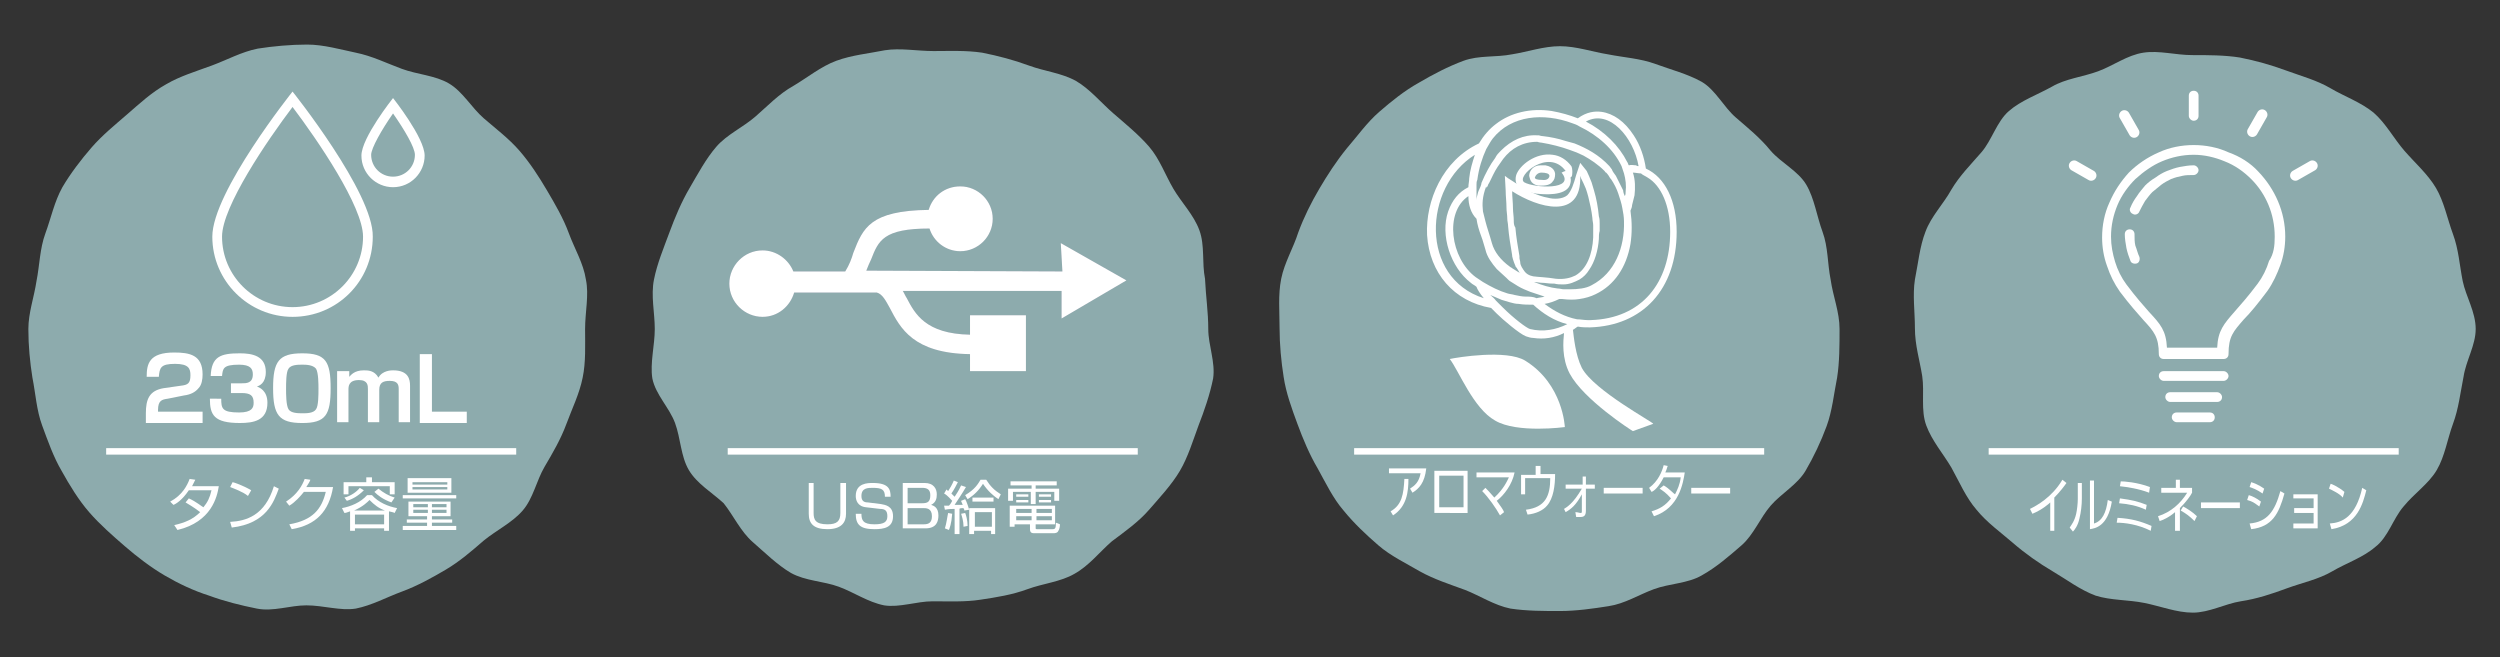 <?xml version="1.0" encoding="utf-8"?>
<!-- Generator: Adobe Illustrator 26.5.0, SVG Export Plug-In . SVG Version: 6.00 Build 0)  -->
<svg version="1.1" id="レイヤー_1" xmlns="http://www.w3.org/2000/svg" xmlns:xlink="http://www.w3.org/1999/xlink" x="0px"
	 y="0px" viewBox="0 0 308.5 81.1" style="enable-background:new 0 0 308.5 81.1;" xml:space="preserve">
<rect x="0" y="0" width="308.5" height="81.1" fill="#333333" stroke="none"/>
<style type="text/css">
	.st0{fill:#8DABAD;}
	.st1{fill:#FFFFFF;}
	.st2{fill:#8D96A8;}
	.st3{fill-rule:evenodd;clip-rule:evenodd;fill:#FFFFFF;}
</style>
<g>
	<g>
		<g>
			<path class="st0" d="M72.2,40.6c0,2,0.1,4.1-0.3,6c-0.4,2-1.3,3.8-2,5.7c-0.7,1.9-1.7,3.6-2.7,5.3c-1,1.7-1.4,3.9-2.7,5.4
				c-1.3,1.5-3.2,2.4-4.8,3.7c-1.5,1.3-3,2.6-4.7,3.6c-1.7,1-3.5,2-5.4,2.7c-1.9,0.7-3.7,1.7-5.7,2.1c-1.9,0.3-4-0.4-6.1-0.4
				c-2,0-4.1,0.8-6.1,0.4c-2-0.4-4-0.9-5.9-1.6C23.9,72.9,22,72,20.3,71c-1.7-1-3.4-2.3-4.9-3.6c-1.5-1.3-3.1-2.7-4.4-4.2
				c-1.3-1.5-2.4-3.3-3.4-5.1c-1-1.7-1.7-3.7-2.4-5.6c-0.7-1.9-0.8-3.9-1.2-5.9c-0.3-1.9-0.5-3.9-0.5-6c0-2,0.7-3.9,1-5.9
				c0.4-2,0.4-4,1.1-5.9c0.7-1.9,1.1-3.9,2.1-5.7c1-1.7,2.3-3.4,3.6-4.9c1.3-1.5,2.9-2.8,4.4-4.1c1.5-1.3,3-2.7,4.8-3.7
				c1.7-1,3.7-1.6,5.6-2.3c1.9-0.7,3.7-1.7,5.7-2.1c1.9-0.3,4.1-0.5,6.1-0.5c2,0,4.1,0.6,6,1c2,0.4,3.8,1.3,5.7,2
				c1.9,0.7,4.1,0.8,5.8,1.8c1.7,1,2.8,3,4.3,4.3c1.5,1.3,3.1,2.5,4.4,4c1.3,1.5,2.4,3.2,3.4,4.9c1,1.7,2,3.4,2.7,5.3
				c0.7,1.9,1.8,3.7,2.1,5.7C72.7,36.4,72.2,38.5,72.2,40.6z"/>
		</g>
		<g>
			<g>
				<g>
					<path class="st1" d="M36.1,13.2c3.1,4.1,8.7,12.3,8.7,16c0,4.8-3.9,8.7-8.7,8.7c-4.8,0-8.7-3.9-8.7-8.7
						C27.4,25.5,33,17.3,36.1,13.2 M36.1,11.3c0,0-9.9,12.4-9.9,17.9c0,5.5,4.5,9.9,9.9,9.9c5.5,0,9.9-4.4,9.9-9.9
						C46.1,23.8,36.1,11.3,36.1,11.3L36.1,11.3z"/>
					<path class="st1" d="M48.5,14c1.4,2,2.7,4.2,2.7,5.1c0,1.5-1.2,2.7-2.7,2.7c-1.5,0-2.7-1.2-2.7-2.7C45.8,18.3,47.1,16,48.5,14
						 M48.5,12.1c0,0-3.9,4.9-3.9,7.1c0,2.2,1.8,3.9,3.9,3.9c2.2,0,3.9-1.8,3.9-3.9C52.4,17,48.5,12.1,48.5,12.1L48.5,12.1z"/>
				</g>
			</g>
			<g>
				<path class="st1" d="M23.3,61.5c0.9,0.4,1.6,1,1.8,1.1c0.5-0.6,0.8-1.2,1-2.1h-2.8c-0.8,1.2-1.6,1.7-1.9,1.8L21,61.9
					c1.5-0.8,2.1-2,2.4-2.8l0.7,0.1c-0.1,0.2-0.2,0.4-0.4,0.8H27c-0.2,1.3-0.9,4.4-5.1,5.4l-0.4-0.6c1.3-0.3,2.3-0.7,3.2-1.6
					c-0.9-0.7-1.5-1-1.8-1.2L23.3,61.5z"/>
				<path class="st1" d="M30.6,61.2c-0.6-0.5-1.7-0.9-2.2-1.1l0.3-0.6c0.1,0,1.3,0.4,2.3,1L30.6,61.2z M28.4,64.4
					c2-0.1,4.3-0.8,5.4-4.4l0.6,0.3c-0.6,1.6-1.5,4.3-5.8,4.8L28.4,64.4z"/>
				<path class="st1" d="M41.1,60.1c-0.5,3-2.1,4.7-5.1,5.2l-0.3-0.6c2.9-0.5,4-1.9,4.5-4h-2.7c-0.4,0.5-1.1,1.3-1.8,1.7l-0.4-0.5
					c1.4-0.9,2-2,2.3-2.8l0.7,0.1c-0.1,0.3-0.2,0.4-0.5,0.9H41.1z"/>
				<path class="st1" d="M48,65.5h-0.6v-0.3h-3.6v0.3h-0.6v-2.4c-0.3,0.1-0.5,0.2-0.7,0.2l-0.3-0.6c1.1-0.2,2.3-0.7,3.1-1.6h0.6
					c0.8,0.9,2,1.4,3.1,1.6l-0.3,0.6c-0.2-0.1-0.3-0.1-0.7-0.2V65.5z M45.9,58.9v0.6h2.8V61h-0.6v-1H43v1h-0.6v-1.5h2.8v-0.6H45.9z
					 M42.5,61.4c0.8-0.2,1.5-0.7,1.9-1.2l0.5,0.3c-0.7,0.7-1.4,1.1-2.1,1.3L42.5,61.4z M47.5,63c-0.8-0.3-1.3-0.7-1.9-1.3
					c-0.3,0.3-0.8,0.8-1.9,1.3H47.5z M47.4,63.5h-3.6v1.2h3.6V63.5z M46.7,60.3c0.6,0.5,1.3,0.9,2,1.1L48.3,62
					c-1.1-0.4-1.7-0.9-2.1-1.3L46.7,60.3z"/>
				<path class="st1" d="M49.7,61.1h6.6v0.4h-6.6V61.1z M55.6,63.7h-2.3v0.4h2.5v0.4h-2.5v0.4h3v0.5h-6.6v-0.5h3v-0.4h-2.5v-0.4h2.5
					v-0.4h-2.3v-1.8h5.2V63.7z M55.7,59v1.8h-5.4V59H55.7z M55.2,59.5h-4.3v0.3h4.3V59.5z M55.2,60.1h-4.3v0.3h4.3V60.1z M52.8,62.2
					H51v0.4h1.8V62.2z M52.8,62.9H51v0.4h1.8V62.9z M55.1,62.2h-1.8v0.4h1.8V62.2z M55.1,62.9h-1.8v0.4h1.8V62.9z"/>
			</g>
			<g>
				<path class="st1" d="M20.7,49.2c-0.7,0.1-1.2,0.2-1.2,1.4v0.2H25v1.4H18V51c0-1.7,0.4-2.8,2.2-3.1l2.1-0.3
					c0.9-0.1,1.2-0.3,1.2-1.3c0-0.8-0.2-1.4-1.9-1.4c-1.8,0-1.9,0.5-2,1.6h-1.5c0-1.6,0.3-3,3.4-3c1.9,0,3.5,0.3,3.5,2.7
					c0,0.6-0.1,1.3-0.5,1.7c-0.4,0.5-1,0.8-1.8,0.9L20.7,49.2z"/>
				<path class="st1" d="M27.3,49.2c0,1.2,0.1,1.7,2.2,1.7c1.6,0,1.8-0.6,1.8-1.2c0-0.9-0.4-1.2-1.5-1.2h-1.3v-1.2h1.3
					c0.6,0,1.4,0,1.4-1.1c0-0.7-0.3-1.2-1.7-1.2c-2,0-2,0.5-2.1,1.4H26c0.1-2.4,1.2-2.8,3.6-2.8c1.5,0,3.2,0.3,3.2,2.3
					c0,1.4-0.8,1.7-1.1,1.8c0.3,0.1,1.3,0.5,1.3,2c0,2.2-1.7,2.5-3.4,2.5c-3.2,0-3.7-1-3.7-3H27.3z"/>
				<path class="st1" d="M37.3,43.6c2.9,0,3.5,1,3.5,4.3c0,3.3-0.6,4.3-3.5,4.3c-2.9,0-3.6-1-3.6-4.3C33.7,44.6,34.4,43.6,37.3,43.6
					z M35.6,45.5c-0.3,0.4-0.3,1.8-0.3,2.5c0,0.6,0,2,0.3,2.5c0.3,0.5,1.2,0.5,1.8,0.5c0.4,0,1.3,0,1.6-0.5c0.3-0.4,0.3-1.8,0.3-2.5
					c0-0.6,0-2-0.3-2.5C38.6,45,37.7,45,37.3,45C36.8,45,35.9,45,35.6,45.5z"/>
				<path class="st1" d="M43.1,45.8l0,0.7c0.2-0.2,0.6-0.8,1.8-0.8c0.5,0,1.3,0,1.8,0.9c0.5-0.9,1.6-0.9,1.8-0.9
					c1.9,0,2.1,1.1,2.1,1.9v4.5h-1.4V48c0-0.5-0.1-1-1.1-1c-0.8,0-1.3,0.2-1.3,1.1v4h-1.4v-4.1c0-0.4,0-1.1-1.1-1.1
					c-1.3,0-1.3,0.8-1.3,1.2v4h-1.4v-6.3H43.1z"/>
				<path class="st1" d="M53.3,43.7v7.1h4.3v1.4h-5.8v-8.5H53.3z"/>
			</g>
			<g>
				<line class="st1" x1="13.1" y1="55.7" x2="63.7" y2="55.7"/>
				<rect x="13.1" y="55.3" class="st1" width="50.6" height="0.8"/>
			</g>
		</g>
	</g>
	<g>
		<g>
			<path class="st0" d="M149.1,40.6c0,2,0.9,4.1,0.6,6.1c-0.4,2-1.1,4-1.8,5.8c-0.7,1.9-1.3,3.9-2.3,5.6c-1,1.7-2.5,3.3-3.8,4.8
				c-1.3,1.5-3,2.7-4.6,3.9c-1.5,1.3-2.8,3-4.6,4c-1.7,1-3.9,1.2-5.8,1.9c-1.9,0.7-3.8,1-5.8,1.3c-1.9,0.3-3.9,0.2-5.9,0.2
				c-2,0-4.1,0.8-6,0.5c-2-0.4-3.7-1.6-5.6-2.3c-1.9-0.7-4.1-0.7-5.9-1.7c-1.7-1-3.2-2.5-4.7-3.8c-1.5-1.3-2.4-3.3-3.6-4.8
				C87.9,60.8,86,59.7,85,58c-1-1.7-1-3.9-1.7-5.8c-0.7-1.9-2.4-3.5-2.8-5.5c-0.3-1.9,0.3-4.1,0.3-6.1c0-2-0.5-4.1-0.1-6.1
				c0.4-2,1.2-3.9,1.9-5.8c0.7-1.9,1.5-3.8,2.5-5.5c1-1.7,2-3.6,3.3-5.1c1.3-1.5,3.3-2.4,4.8-3.7c1.5-1.3,2.9-2.8,4.7-3.8
				c1.7-1,3.4-2.4,5.3-3.1c1.9-0.7,4-0.9,6-1.3c1.9-0.3,4,0.1,6,0.1c2,0,4-0.1,6,0.2c2,0.4,3.9,0.9,5.8,1.6c1.9,0.7,4,0.9,5.8,1.9
				c1.7,1,3.1,2.7,4.6,4c1.5,1.3,3.1,2.6,4.4,4.1c1.3,1.5,2,3.5,3,5.2c1,1.7,2.5,3.2,3.2,5.1c0.7,1.9,0.3,4,0.7,6
				C148.8,36.6,149.1,38.5,149.1,40.6z"/>
		</g>
		<g>
			<g>
				<path class="st1" d="M100.4,59.6v3.7c0,0.8,0.2,1.4,1.7,1.4c1.2,0,1.6-0.4,1.6-1.4v-3.7h0.7v3.8c0,1.1-0.6,1.9-2.3,1.9
					c-1.7,0-2.3-0.7-2.3-1.9v-3.8H100.4z"/>
				<path class="st1" d="M109.2,61.3c0-0.9-0.4-1.1-1.5-1.1c-0.6,0-1.4,0-1.4,1c0,0.6,0.3,0.8,0.8,0.8l1.6,0.2
					c0.5,0.1,1.5,0.2,1.5,1.5c0,1.4-1.1,1.6-2.3,1.6c-1.8,0-2.3-0.6-2.3-1.9h0.7c0,0.8,0.2,1.3,1.6,1.3c1.2,0,1.6-0.3,1.6-1
					c0-0.7-0.3-0.9-0.9-0.9l-1.7-0.2c-1.1-0.1-1.3-0.9-1.3-1.4c0-1.6,1.5-1.6,2.1-1.6c2,0,2.2,0.8,2.2,1.7H109.2z"/>
				<path class="st1" d="M114.1,59.6c1.1,0,1.5,0.7,1.5,1.4c0,0.5-0.1,1-0.7,1.3c0.3,0.1,0.9,0.3,0.9,1.3c0,0.7-0.2,1.6-1.6,1.6
					h-2.8v-5.6H114.1z M112,60.3v1.8h1.8c0.7,0,1-0.2,1-1c0-0.7-0.4-0.9-1-0.9H112z M112,62.7v2h2c0.6,0,1-0.2,1-1c0-1-0.7-1-1.1-1
					H112z"/>
				<path class="st1" d="M116.6,65.2c0.2-0.6,0.3-1.5,0.4-1.9l0.5,0.1c-0.1,1.3-0.3,1.7-0.4,2L116.6,65.2z M119.2,60.1
					c-0.4,0.7-1.2,1.9-1.4,2.2c0.2,0,0.8,0,1,0c-0.1-0.3-0.2-0.4-0.2-0.5l0.5-0.2c0.2,0.3,0.4,1,0.5,1.3L119,63
					c0-0.2-0.1-0.2-0.1-0.3c-0.1,0-0.5,0-0.5,0.1v3.1h-0.6v-3.1c-0.3,0-0.7,0-1.2,0.1l-0.1-0.5c0.3,0,0.4,0,0.6,0
					c0.1-0.1,0.2-0.2,0.4-0.6c-0.1-0.1-0.6-0.7-1-0.9l0.3-0.5c0.1,0.1,0.1,0.1,0.2,0.2c0.2-0.3,0.5-0.8,0.7-1.3l0.5,0.2
					c-0.1,0.2-0.5,1-0.8,1.4c0.1,0.1,0.3,0.3,0.4,0.4c0.6-0.9,0.6-1,0.8-1.4L119.2,60.1z M118.9,65c0-0.7-0.2-1.3-0.3-1.6l0.5-0.1
					c0.1,0.2,0.3,0.9,0.3,1.6L118.9,65z M119.1,61.1c1.2-0.7,1.6-1.4,1.9-1.9h0.7c0.5,0.8,1,1.3,1.8,1.8l-0.3,0.6
					c-0.6-0.4-1.3-1-1.9-1.9c-0.5,0.8-1.1,1.4-1.9,1.9L119.1,61.1z M122.9,65.9h-0.6v-0.4h-2.1v0.4h-0.6v-3.2h3.2V65.9z M120,61.9
					v-0.5h2.6v0.5H120z M122.4,63.2h-2.1V65h2.1V63.2z"/>
				<path class="st1" d="M130.4,59.9h-2.6v0.4h2.9v1.5h-0.6v-1.1h-2.3v1.5h-0.6v-1.5H125v1.1h-0.6v-1.5h2.9v-0.4h-2.6v-0.5h5.7V59.9
					z M130.3,64.7h-2.5v0.4c0,0.2,0,0.2,0.2,0.2h1.9c0.3,0,0.4-0.1,0.4-0.8l0.5,0.2c0,0.3-0.1,0.7-0.2,0.8c-0.1,0.3-0.5,0.3-0.6,0.3
					h-2.3c-0.3,0-0.6,0-0.6-0.5v-0.6h-1.9V65h-0.6v-2.6h5.6V64.7z M127.3,63.7h-1.9v0.5h1.9V63.7z M127.3,62.8h-1.9v0.5h1.9V62.8z
					 M126.9,61v0.3h-1.5V61H126.9z M126.9,61.7V62h-1.5v-0.3H126.9z M129.8,62.8h-1.9v0.5h1.9V62.8z M129.8,63.7h-1.9v0.5h1.9V63.7z
					 M129.7,61v0.3h-1.5V61H129.7z M129.7,61.7V62h-1.5v-0.3H129.7z"/>
			</g>
			<g>
				<line class="st1" x1="89.8" y1="55.7" x2="140.4" y2="55.7"/>
				<rect x="89.8" y="55.3" class="st1" width="50.6" height="0.8"/>
			</g>
		</g>
		<g id="INSERT_3_">
			<g id="SPLINE_2_">
				<path class="st2" d="M130.9,30l8.1,4.6l0,0l-8,4.7l0,0l0-3.4l0,0l-19.6,0l0,0c0.2,0.3,0.3,0.6,0.5,0.9l0,0
					c1,1.9,2.3,4.4,7.8,4.5l0,0v-2.4l0,0h6.9l0,0v6.9l0,0h-6.9l0,0v-2.1l0,0c-7-0.1-8.6-3.2-9.9-5.7l0,0c-0.5-0.9-0.9-1.7-1.6-1.9
					l0,0l-10.2,0l0,0c-0.5,1.7-2,3-3.9,3l0,0c-2.2,0-4.1-1.8-4.1-4.1l0,0c0-2.2,1.8-4.1,4.1-4.1l0,0c1.7,0,3.2,1.1,3.8,2.6l0,0
					l6.4,0l0,0c0.5-0.8,0.8-1.6,1-2.3l0,0c1.2-3.1,2.1-5.2,9.3-5.3l0,0c0.5-1.7,2-2.9,3.9-2.9l0,0c2.2,0,4,1.8,4,4l0,0
					c0,2.2-1.8,4-4,4l0,0c-1.8,0-3.3-1.2-3.8-2.8l0,0c-5.7,0-6.3,1.5-7.2,3.8l0,0c-0.2,0.4-0.4,0.9-0.6,1.4l0,0l24.2,0.1l0,0
					L130.9,30L130.9,30L130.9,30"/>
			</g>
			<g id="HATCH_3_">
				<path class="st3" d="M130.9,30l8.1,4.6l0,0l-8,4.7l0,0l0-3.4l0,0l-19.6,0l0,0c0.2,0.3,0.3,0.6,0.5,0.9l0,0
					c1,1.9,2.3,4.4,7.8,4.5l0,0v-2.4l0,0h6.9l0,0v6.9l0,0h-6.9l0,0v-2.1l0,0c-7-0.1-8.6-3.2-9.9-5.7l0,0c-0.5-0.9-0.9-1.7-1.6-1.9
					l0,0l-10.2,0l0,0c-0.5,1.7-2,3-3.9,3l0,0c-2.2,0-4.1-1.8-4.1-4.1l0,0c0-2.2,1.8-4.1,4.1-4.1l0,0c1.7,0,3.2,1.1,3.8,2.6l0,0
					l6.4,0l0,0c0.5-0.8,0.8-1.6,1-2.3l0,0c1.2-3.1,2.1-5.2,9.3-5.3l0,0c0.5-1.7,2-2.9,3.9-2.9l0,0c2.2,0,4,1.8,4,4l0,0
					c0,2.2-1.8,4-4,4l0,0c-1.8,0-3.3-1.2-3.8-2.8l0,0c-5.7,0-6.3,1.5-7.2,3.8l0,0c-0.2,0.4-0.4,0.9-0.6,1.4l0,0l24.2,0.1l0,0
					L130.9,30L130.9,30L130.9,30L130.9,30z"/>
			</g>
		</g>
	</g>
	<g>
		<g>
			<path class="st0" d="M305.5,40.6c0,2-1.2,3.9-1.5,5.9c-0.4,2-0.6,3.9-1.3,5.8c-0.7,1.9-1,4-2,5.7c-1,1.7-2.8,2.9-4.1,4.5
				c-1.3,1.5-1.9,3.8-3.5,5c-1.5,1.3-3.6,2-5.3,3c-1.7,1-3.7,1.4-5.6,2.1c-1.9,0.7-3.7,1.3-5.7,1.6c-1.9,0.3-3.9,1.4-5.9,1.4
				c-2,0-4-0.8-6-1.2c-2-0.4-4.1-0.3-6-0.9c-1.9-0.7-3.6-2-5.3-3c-1.7-1-3.4-2.2-4.9-3.5c-1.5-1.3-3.2-2.5-4.5-4.1
				c-1.3-1.5-2.1-3.4-3.1-5.2c-1-1.7-2.4-3.3-3.1-5.2c-0.7-1.9-0.2-4.1-0.5-6.1c-0.3-1.9-0.9-3.8-0.9-5.9c0-2-0.3-4.1,0-6
				c0.4-2,0.6-4.1,1.3-5.9c0.7-1.9,2.2-3.4,3.2-5.2c1-1.7,2.4-3.1,3.7-4.6c1.3-1.5,1.9-3.8,3.4-5.1c1.5-1.3,3.5-2,5.3-3
				c1.7-1,3.8-1.2,5.7-1.9c1.9-0.7,3.6-2,5.6-2.3c1.9-0.3,4,0.3,6,0.3c2,0,4,0,5.9,0.3c2,0.4,3.8,0.9,5.7,1.6
				c1.9,0.7,3.8,1.2,5.5,2.2c1.7,1,3.7,1.7,5.3,3c1.5,1.3,2.5,3.2,3.8,4.7c1.3,1.5,2.9,2.9,3.9,4.6c1,1.7,1.4,3.8,2.1,5.7
				c0.7,1.9,0.8,3.8,1.2,5.8C304.3,36.6,305.5,38.5,305.5,40.6z"/>
		</g>
		<g>
			<g>
				<path class="st3" d="M267,47c-0.3,0-0.6-0.3-0.6-0.6c0-0.4,0.3-0.6,0.6-0.6h7.4c0.3,0,0.6,0.3,0.6,0.6c0,0.3-0.3,0.6-0.6,0.6
					H267z"/>
				<path class="st3" d="M267.8,49.6c-0.3,0-0.6-0.3-0.6-0.6c0-0.4,0.3-0.6,0.6-0.6h5.8c0.3,0,0.6,0.3,0.6,0.6
					c0,0.4-0.3,0.6-0.6,0.6H267.8z"/>
				<path class="st3" d="M271.3,14.3c0,0.4-0.3,0.6-0.6,0.6c-0.3,0-0.6-0.3-0.6-0.6v-2.5c0-0.4,0.3-0.6,0.6-0.6
					c0.4,0,0.6,0.3,0.6,0.6V14.3z"/>
				<path class="st3" d="M280.7,29.2L280.7,29.2c0-2.8-1.1-5.3-2.9-7.1c-0.9-0.9-2-1.7-3.3-2.2c-1.2-0.5-2.5-0.8-3.8-0.8
					c-1.4,0-2.7,0.3-3.9,0.8c-1.2,0.5-2.3,1.3-3.3,2.2c-0.9,0.9-1.7,2-2.2,3.2l0,0c-0.5,1.2-0.8,2.5-0.8,3.9c0,1.1,0.2,2.1,0.5,3.1
					c0.3,1,0.8,2,1.4,2.8c1.2,1.6,2.1,2.6,2.8,3.4v0c1.4,1.5,2.1,2.3,2.2,4.4h6.2c0.1-2.1,0.8-2.9,2.2-4.5c0.7-0.8,1.6-1.8,2.8-3.4
					c0.6-0.8,1.1-1.8,1.4-2.8C280.6,31.3,280.7,30.3,280.7,29.2 M278.7,21.2c2,2.1,3.3,4.9,3.3,8c0,1.2-0.2,2.4-0.6,3.5
					c-0.4,1.1-0.9,2.2-1.6,3.2c-1.2,1.6-2.1,2.7-2.9,3.5c-1.3,1.5-1.9,2.1-1.9,4.3c0,0.4-0.3,0.6-0.6,0.6H267
					c-0.4,0-0.6-0.3-0.6-0.6c0-2.1-0.6-2.8-1.9-4.2c-0.7-0.8-1.7-1.9-2.9-3.5c-0.7-1-1.2-2-1.6-3.2c-0.4-1.1-0.6-2.3-0.6-3.5
					c0-1.5,0.3-3,0.9-4.3l0,0c0.6-1.4,1.4-2.6,2.4-3.7c1-1,2.3-1.9,3.7-2.5c1.3-0.6,2.8-0.9,4.3-0.9c1.5,0,3,0.3,4.3,0.9
					C276.4,19.3,277.7,20.1,278.7,21.2"/>
				<path class="st3" d="M268.6,52.1c-0.3,0-0.6-0.3-0.6-0.6c0-0.4,0.3-0.6,0.6-0.6h4.1c0.4,0,0.6,0.3,0.6,0.6
					c0,0.4-0.3,0.6-0.6,0.6H268.6z"/>
				<path class="st3" d="M278.5,16.6c-0.2,0.3-0.6,0.4-0.9,0.2c-0.3-0.2-0.4-0.6-0.2-0.9l1.2-2.1c0.2-0.3,0.6-0.4,0.9-0.2
					c0.3,0.2,0.4,0.6,0.2,0.9L278.5,16.6z"/>
				<path class="st3" d="M263.9,16c0.2,0.3,0.1,0.7-0.2,0.9c-0.3,0.2-0.7,0.1-0.9-0.2l-1.2-2.1c-0.2-0.3-0.1-0.7,0.2-0.9
					c0.3-0.2,0.7-0.1,0.9,0.2L263.9,16z"/>
				<path class="st3" d="M258.4,21.1c0.3,0.2,0.4,0.6,0.2,0.9c-0.2,0.3-0.6,0.4-0.9,0.2l-2.1-1.2c-0.3-0.2-0.4-0.6-0.2-0.9
					c0.2-0.3,0.6-0.4,0.9-0.2L258.4,21.1z"/>
				<path class="st3" d="M283.6,22.2c-0.3,0.2-0.7,0.1-0.9-0.2c-0.2-0.3-0.1-0.7,0.2-0.9l2.1-1.2c0.3-0.2,0.7-0.1,0.9,0.2
					c0.2,0.3,0.1,0.7-0.2,0.9L283.6,22.2z"/>
				<path class="st3" d="M264,26.1L264,26.1c-0.1,0.3-0.5,0.5-0.8,0.3c-0.3-0.1-0.5-0.5-0.3-0.8c0.2-0.5,0.5-1,0.8-1.4l0,0h0
					c0.3-0.5,0.7-0.9,1-1.3c0.4-0.4,0.8-0.7,1.3-1v0c0.4-0.3,0.9-0.6,1.4-0.8c0.5-0.2,1.1-0.4,1.6-0.5c0.6-0.1,1.1-0.2,1.7-0.2
					c0.3,0,0.6,0.3,0.6,0.6c0,0.3-0.3,0.6-0.6,0.6c-0.5,0-1,0-1.4,0.1c-0.5,0.1-0.9,0.2-1.4,0.4c-0.4,0.2-0.8,0.4-1.2,0.7
					c-0.4,0.3-0.7,0.6-1.1,0.9c-0.3,0.3-0.6,0.7-0.9,1.1C264.4,25.3,264.2,25.7,264,26.1 M264,31.7c0.1,0.3,0,0.7-0.3,0.8
					c-0.3,0.1-0.7,0-0.8-0.3c-0.2-0.5-0.4-1.1-0.5-1.6c-0.1-0.6-0.2-1.1-0.2-1.7c0-0.4,0.3-0.6,0.6-0.6c0.4,0,0.6,0.3,0.6,0.6
					c0,0.5,0,1,0.1,1.4C263.7,30.8,263.8,31.3,264,31.7"/>
			</g>
			<g>
				<path class="st1" d="M253.5,65.5H253V62c-0.2,0.2-1,0.9-2.2,1.4l-0.3-0.6c0.8-0.4,2.7-1.4,4-3.6l0.5,0.4
					c-0.2,0.3-0.8,1.1-1.5,1.8V65.5z"/>
				<path class="st1" d="M256.9,61.5c0,0.8-0.1,1.7-0.3,2.5c-0.2,0.9-0.6,1.4-0.8,1.6l-0.4-0.5c0.2-0.3,0.6-0.8,0.8-1.7
					c0.1-0.4,0.2-1.3,0.2-1.8v-2h0.5V61.5z M258.4,64.6c1-0.3,1.5-1.3,1.7-2.9l0.5,0.2c-0.5,3.1-2.1,3.3-2.7,3.4v-6h0.5V64.6z"/>
				<path class="st1" d="M265.4,65.5c-1.6-0.8-3.2-1-4.2-1l0.1-0.6c1.7,0.1,2.8,0.4,4.2,1L265.4,65.5z M264.8,62.9
					c-1.1-0.5-2.1-0.7-3.3-0.8l0.1-0.6c1.5,0.2,2.3,0.4,3.3,0.8L264.8,62.9z M265.2,60.8c-1.3-0.5-2.7-0.7-3.6-0.8l0.1-0.6
					c0.4,0,2,0.1,3.6,0.7L265.2,60.8z"/>
				<path class="st1" d="M268.9,65.5h-0.5v-2.3c-0.8,0.7-1.6,1-1.9,1.1l-0.2-0.6c1.6-0.5,2.8-1.6,3.6-2.9h-3.2v-0.6h1.8v-1h0.5v1
					h1.5v0.6c-0.2,0.4-0.7,1.1-1.5,1.9V65.5z M270.8,64.3c-0.6-0.6-1-0.9-1.7-1.3l0.3-0.5c0.4,0.2,1.2,0.7,1.7,1.2L270.8,64.3z"/>
				<path class="st1" d="M276.4,62v0.7h-4.8V62H276.4z"/>
				<path class="st1" d="M278.8,62.5c-0.7-0.5-0.8-0.6-1.5-0.8l0.2-0.6c0.4,0.1,1,0.4,1.5,0.8L278.8,62.5z M277.6,64.6
					c2.2-0.2,3.1-1.5,3.8-4l0.5,0.3c-0.7,2.5-1.5,4.1-4.1,4.4L277.6,64.6z M279.2,60.9c-0.7-0.5-1.3-0.7-1.6-0.8l0.2-0.6
					c0.3,0.1,0.9,0.3,1.6,0.8L279.2,60.9z"/>
				<path class="st1" d="M286,61v4.2h-3v-0.6h2.5v-1.3h-2.4v-0.6h2.4v-1.2h-2.5V61H286z"/>
				<path class="st1" d="M289.1,61.4c-0.4-0.5-1.3-0.9-1.7-1.1l0.2-0.6c0.1,0,1,0.4,1.7,1L289.1,61.4z M287.5,64.6
					c1.5-0.1,3.2-0.8,4-4.4l0.5,0.3c-0.4,1.6-1.1,4.3-4.3,4.8L287.5,64.6z"/>
			</g>
			<g>
				<line class="st1" x1="245.4" y1="55.7" x2="295.9" y2="55.7"/>
				<rect x="245.4" y="55.3" class="st1" width="50.6" height="0.8"/>
			</g>
		</g>
	</g>
	<g>
		<g>
			<path class="st0" d="M227,40.6c0,2,0,4.1-0.3,6c-0.4,2-0.6,4.1-1.3,6c-0.7,1.9-1.6,3.8-2.6,5.5c-1,1.7-3,2.8-4.3,4.3
				c-1.3,1.5-2.1,3.6-3.6,4.9c-1.5,1.3-3.1,2.7-4.9,3.7c-1.7,1-4,1-5.9,1.7c-1.9,0.7-3.6,1.8-5.6,2.1c-1.9,0.3-4,0.6-6,0.6
				c-2,0-4.1,0-6.1-0.3c-2-0.4-3.8-1.6-5.6-2.3c-1.9-0.7-3.8-1.3-5.6-2.3c-1.7-1-3.6-1.9-5.1-3.2c-1.5-1.3-3-2.7-4.3-4.3
				c-1.3-1.5-2.2-3.4-3.2-5.2c-1-1.7-1.8-3.6-2.5-5.5c-0.7-1.9-1.4-3.8-1.7-5.8c-0.3-1.9-0.5-4-0.5-6c0-2-0.2-4.1,0.2-6.1
				c0.4-2,1.5-3.8,2.1-5.7c0.7-1.9,1.6-3.7,2.6-5.4c1-1.7,2.1-3.4,3.4-5c1.3-1.5,2.5-3.2,4-4.5c1.5-1.3,3.1-2.6,4.9-3.6
				c1.7-1,3.6-2,5.5-2.7c1.9-0.7,4-0.4,6-0.8c1.9-0.3,3.9-1,5.9-1c2,0,4,0.7,5.9,1c2,0.4,4,0.5,5.9,1.2c1.9,0.7,3.9,1.2,5.7,2.2
				c1.7,1,2.7,3.1,4.2,4.4c1.5,1.3,3,2.5,4.3,4.1c1.3,1.5,3.4,2.5,4.4,4.2c1,1.7,1.3,3.9,2,5.8c0.7,1.9,0.6,3.9,1,5.9
				C226.2,36.6,227,38.5,227,40.6z"/>
		</g>
		<g>
			<g>
				<g>
					<path class="st1" d="M176,57.8c-0.2,1.8-0.9,2.5-1.7,3l-0.3-0.5c0.6-0.4,1.1-0.8,1.3-1.9h-3.9v-0.6H176z M171.6,63.1
						c1.4-0.8,1.6-2.1,1.7-4l0.5,0c0,1.6-0.2,3.4-1.9,4.5L171.6,63.1z"/>
					<path class="st1" d="M181.1,58.1v5.2H177v-5.2H181.1z M180.6,58.7h-3v3.9h3V58.7z"/>
					<path class="st1" d="M185.1,63.6c-0.5-0.9-1.4-2.2-2.2-3l0.4-0.4c0.2,0.2,0.5,0.5,1.1,1.2c1.2-1.1,1.6-2.1,1.8-2.5h-4v-0.6h4.7
						c-0.3,1.5-1.3,2.8-2.2,3.5c0.5,0.7,0.8,1.1,0.9,1.4L185.1,63.6z"/>
					<path class="st1" d="M190.1,57.4v1.1h1.8c0,1.4-0.2,3-1,3.9c-0.5,0.6-1.4,1-2.4,1.1l-0.2-0.6c2.4-0.3,3-1.7,3-3.9h-3.1V61h-0.5
						v-2.4h1.8v-1.1H190.1z"/>
					<path class="st1" d="M193,62.8c0.3-0.2,1.1-0.6,2.2-2.5h-2v-0.5h2.1v-1h0.4v1h1.1v0.5h-1.1V63c0,0.6-0.2,0.8-0.7,0.8
						c0,0-0.2,0-0.5,0l-0.1-0.6c0.3,0,0.5,0.1,0.6,0.1c0.2,0,0.2,0,0.2-0.3V61c-0.7,1.3-1.3,1.8-2,2.2L193,62.8z"/>
					<path class="st1" d="M202.7,60.2v0.7h-4.8v-0.7H202.7z"/>
					<path class="st1" d="M205.3,59.9c0.7,0.4,1.2,1,1.4,1.1c0.3-0.6,0.6-1.2,0.7-2.1h-2.1c-0.6,1.2-1.2,1.7-1.5,1.8l-0.3-0.5
						c1.1-0.8,1.6-2,1.8-2.8l0.5,0.1c-0.1,0.2-0.1,0.4-0.3,0.8h2.4c-0.2,1.3-0.7,4.4-3.8,5.4l-0.3-0.6c1-0.3,1.7-0.7,2.4-1.6
						c-0.6-0.7-1.1-1-1.4-1.2L205.3,59.9z"/>
					<path class="st1" d="M213.5,60.2v0.7h-4.8v-0.7H213.5z"/>
				</g>
			</g>
			<g>
				<line class="st1" x1="167.1" y1="55.7" x2="217.7" y2="55.7"/>
				<rect x="167.1" y="55.3" class="st1" width="50.6" height="0.8"/>
			</g>
			<g>
				<path class="st1" d="M195.2,45.4c-0.8-1.6-1-3.9-1.1-4.7c0.2-0.1,0.4-0.3,0.6-0.4c0,0,0,0,0,0c0.5,0.1,1,0.1,1.5,0.1
					c6.5-0.2,10.7-4.7,10.7-11.8c0-3.8-1.4-6.7-3.8-7.8c-0.2-1.4-0.7-2.9-1.5-4.1c-1.1-1.7-2.5-2.7-4-2.9c-0.8-0.1-1.8,0-2.9,0.8
					c-1-0.4-2.1-0.7-3.2-0.9c-2.6-0.4-5.1,0.2-6.9,1.6c-0.8,0.6-1.5,1.4-2.1,2.4c-4.5,2.1-6.6,7.1-6.4,11.3c0.3,4.7,3.3,8.2,7.9,9
					c0,0,0,0,0,0c0.2,0.2,0.5,0.5,0.7,0.7c0.7,0.7,2.8,2.5,3.6,2.8c0.3,0.1,0.6,0.2,0.9,0.2c1.3,0.2,2.6,0,3.8-0.6
					c-0.1,1-0.3,3.1,0.7,5c1.7,3.2,7.6,7,7.8,7.1l2.5-0.9C204.2,52.2,196.7,48.2,195.2,45.4z M203.3,21.9c1.7,1,2.8,3.5,2.8,6.7
					c0,6.3-3.5,10.7-9.8,10.9c-0.1,0-0.3,0-0.4,0c-0.4,0-0.9-0.1-1.3-0.1c-1.5-0.3-2.8-1-4-1.9c0.6-0.1,1.2-0.3,1.8-0.6
					c0.1,0,0.2,0,0.4,0c0.8,0.1,1.5,0.1,2.1,0c0.7-0.1,1.4-0.3,2-0.6c2.3-1.1,3.8-3.3,4.3-6.2c0.2-1.3,0.2-2.7,0-4.1
					c0.1-0.2,0.2-0.5,0.2-0.7c0.1-0.4,0.2-0.8,0.3-1.2c0.1-0.9,0.1-1.9-0.2-2.8c0.3,0,0.7,0.1,1,0.1C202.7,21.6,203,21.7,203.3,21.9
					z M188.3,36.6c-0.5,0-0.9-0.1-1.4-0.2c-0.3-0.1-0.6-0.1-0.9-0.2c-1-0.3-2-0.8-3-1.4c-0.3-0.2-0.6-0.4-0.9-0.6c0,0,0,0,0,0
					c-3.1-2.3-3.9-8-0.9-10c0,1.1,0.3,2.1,1,2.8c0.1,0.7,0.3,1.4,0.6,2.2c0.2,0.5,0.3,1,0.5,1.6c0.2,0.9,0.8,1.7,1.4,2.4
					c0.4,0.4,0.8,0.7,1.2,1.1c0.1,0.1,0.1,0.1,0.2,0.2c0.1,0.1,0.2,0.2,0.4,0.3c0.3,0.2,0.5,0.3,0.8,0.5c0.5,0.3,1,0.5,1.5,0.7
					c0.6,0.2,1.2,0.4,1.8,0.6c-0.3,0.1-0.6,0.1-1,0.2C189.2,36.6,188.7,36.6,188.3,36.6z M183.6,22.9c0-0.1,0.1-0.2,0.2-0.4
					c0.3-0.6,0.6-1.3,1-1.9c0.2-0.3,0.5-0.7,0.7-1c1-1.3,2.4-2.1,4.2-2.1c0,0,0.3,0.1,0.5,0.1c1.2,0.2,2.4,0.5,3.5,0.9
					c0.6,0.2,1.1,0.4,1.7,0.7c0.9,0.5,1.8,1.1,2.6,1.9c0.1,0.1,0.1,0.2,0.2,0.2c0.2,0.2,0.4,0.5,0.5,0.7c0,0,0.1,0.1,0.1,0.1
					c0.4,0.6,0.7,1.2,0.9,1.8c0.2,0.6,0.4,1.2,0.5,1.8c0.1,0.5,0.2,1.1,0.2,1.6c0.1,3.2-1.1,6.4-4,7.9c-0.7,0.4-1.7,0.5-2.7,0.5
					c-0.2,0-0.5,0-0.7,0c-0.3,0-0.5-0.1-0.8-0.1c-0.9-0.1-1.9-0.4-2.9-0.8c0.3,0,0.7,0.1,1,0.1c0.4,0,0.8,0.1,1.3,0.1
					c0.1,0,0.1,0,0.2,0c0.4,0.1,0.7,0.1,1.1,0.1c0.8,0,1.4-0.3,2-0.6c0.5-0.3,0.9-0.7,1.2-1.2c0.7-1,1.1-2.4,1.2-3.8
					c0-0.3,0-0.7,0.1-1c0-0.3,0-0.6,0-0.9c0-0.3,0-0.6-0.1-0.9c-0.1-1.1-0.3-2.2-0.6-3.2c-0.1-0.3-0.2-0.7-0.3-1
					c-0.2-0.5-0.4-1-0.6-1.4l-0.8-1l-0.5,1.5c-0.3,1.1-0.6,2-1.1,2.5c-0.6,0.5-1.7,0.5-2.4,0.3c-1.2-0.2-2.6-0.9-3.8-1.7l-1.1-0.7
					l-0.4-0.3l0.1,1.8c0,0.7,0.1,1.4,0.1,2.1c0,0.5,0.1,0.9,0.1,1.4c0,0.3,0.1,0.6,0.1,0.9c0.1,1.2,0.3,2.4,0.5,3.6c0,0,0,0.1,0,0.1
					c0,0.1,0.1,0.3,0.1,0.4c0.1,0.3,0.2,0.6,0.3,0.8c0,0.1,0.1,0.2,0.2,0.3c0,0.1,0.1,0.1,0.1,0.2c0.1,0.1,0.1,0.2,0.2,0.3
					c0,0,0,0,0,0c0,0,0.1,0.1,0.1,0.1c0,0-0.1,0-0.1-0.1c0,0,0,0-0.1,0c-0.3-0.2-0.5-0.3-0.8-0.5c0,0,0,0,0,0
					c-0.1-0.1-0.2-0.1-0.3-0.2c-1.1-0.8-1.9-1.8-2.2-2.9c-0.3-1.1-0.6-1.9-0.8-2.7c-0.1-0.4-0.2-0.8-0.3-1.2
					c-0.1-0.9-0.1-1.8,0.4-3.1C183.4,23.3,183.5,23.1,183.6,22.9z M186.8,27.2c0-0.5-0.1-1-0.1-1.5c0-0.7-0.1-1.4-0.1-2.1
					c3.1,2,8.6,3.7,8.4-1.9l0.1,0.3c0.2,0.4,0.4,0.8,0.6,1.3c0.1,0.3,0.2,0.6,0.3,1c0.2,0.8,0.4,1.7,0.5,2.6c0,0.3,0.1,0.6,0.1,0.9
					c0,0.5,0,1,0,1.5c-0.1,2.1-0.8,3.9-2.2,4.7c-0.6,0.3-1.4,0.5-2.4,0.4c-1.2-0.2-2.1-0.2-2.8-0.3c-0.5-0.1-0.9-0.3-1.2-0.8
					c-0.1-0.1-0.1-0.2-0.2-0.3c-0.1-0.2-0.2-0.4-0.2-0.6c0-0.2-0.1-0.4-0.1-0.6c0-0.1,0-0.1,0-0.2c-0.2-1.2-0.4-2.3-0.5-3.5
					C186.8,27.8,186.8,27.5,186.8,27.2z M202.2,20.5c-0.1,0-0.2,0-0.3-0.1c-0.3,0-0.6-0.1-0.9,0c-0.1-0.1-0.1-0.3-0.2-0.4
					c-1-2-2.8-3.8-5.1-5C198.6,13.4,201.6,17,202.2,20.5z M194,15.2c0.3,0.1,0.6,0.2,0.9,0.4c2.3,1.1,4.2,2.8,5.2,4.9
					c0.1,0.3,0.2,0.6,0.3,0.9c0.2,0.7,0.3,1.5,0.2,2.3c0,0.2,0,0.3-0.1,0.5c-0.1-0.2-0.2-0.5-0.2-0.7c-0.3-0.6-0.6-1.2-0.9-1.8
					c-0.2-0.3-0.4-0.5-0.5-0.8c-0.1-0.1-0.2-0.3-0.3-0.4c-1.3-1.4-2.8-2.2-4.3-2.8c-0.4-0.1-0.7-0.2-1.1-0.3
					c-0.9-0.3-1.9-0.5-2.8-0.6c-0.2,0-0.5-0.1-0.5-0.1l-0.1,0l-0.1,0c-1.7-0.1-3.2,0.6-4.5,1.9c-0.3,0.3-0.5,0.5-0.7,0.9
					c-0.6,0.8-1.2,1.9-1.7,3.1c0,0,0,0,0,0.1c-0.1,0.4-0.3,0.7-0.4,1c-0.1,0.4-0.2,0.7-0.2,1c0-0.3,0-0.6,0-0.9c0-0.3,0-0.6,0-1
					c0-0.2,0-0.4,0.1-0.6c0.2-1.5,0.6-2.7,1.1-3.8c0.3-0.5,0.5-0.9,0.8-1.3C186.5,14.2,190.5,13.9,194,15.2z M182,19.1
					c-0.3,0.9-0.6,1.9-0.7,2.9c0,0.4-0.1,0.7-0.1,1.1c-1.2,0.6-2,1.6-2.5,3c-1,2.9,0.3,6.9,2.8,8.8c0.2,0.2,0.5,0.3,0.7,0.5
					c0.1,0.3,0.4,0.8,0.9,1.4C175.2,34.3,175.6,23.1,182,19.1z M188.8,40.6c-0.4-0.1-2-1.3-3.4-2.7c-0.3-0.3-0.5-0.5-0.8-0.8
					c-0.2-0.3-0.5-0.5-0.7-0.7c0.5,0.2,0.9,0.4,1.4,0.6c0.3,0.1,0.7,0.2,1,0.3c0.4,0.1,0.7,0.2,1.1,0.2c0.6,0.1,1.2,0.1,1.8,0.1
					c1.2,1.1,2.6,2,4.2,2.4C192,40.7,190.4,41,188.8,40.6z"/>
				<path class="st1" d="M188.2,44.5c-2.3-1.4-8.4-0.4-9.3-0.2c1.1,1.4,2.9,6.1,5.6,7.6c2.7,1.6,8.6,0.8,8.6,0.8
					S192.9,47.4,188.2,44.5z"/>
				<path class="st1" d="M187.7,23.3c0.5,0.3,1.3,0.5,1.9,0.6c0,0,0,0,0,0c1,0.1,3.5,0.3,4.1-1c0.1-0.3,0.2-0.6,0.1-1
					c0,0,0.2-0.1,0.2-0.3c0.1-0.8-0.1-1.1-0.1-1.1c-0.6-0.8-1.4-1.3-2.3-1.4c-2.1-0.3-4.1,1.3-4.5,2.5
					C186.9,22.3,187.1,23,187.7,23.3z M193.2,21.1c-0.3,0.1-0.1,0-0.5,0.2c1.8,2.2-3.4,1.9-4.6,1.2C187,21.8,191.1,18.2,193.2,21.1z
					"/>
				<path class="st1" d="M189.8,22.9c0.2,0,0.3,0,0.5,0c0.7,0,1.1-0.2,1.3-0.5c0.2-0.2,0.3-0.5,0.3-0.9c0-0.2-0.1-0.9-1.2-1.1
					c-0.2,0-0.4,0-0.6,0c-0.9,0-1.4,0.7-1.4,1.3C188.8,22,188.8,22.7,189.8,22.9z M190.2,21.3c0.5,0,1,0.1,1,0.4
					c0,0.2-0.2,0.6-0.9,0.5c-0.6,0-0.9-0.1-0.9-0.3C189.5,21.6,189.8,21.3,190.2,21.3z"/>
			</g>
		</g>
	</g>
</g>
</svg>

